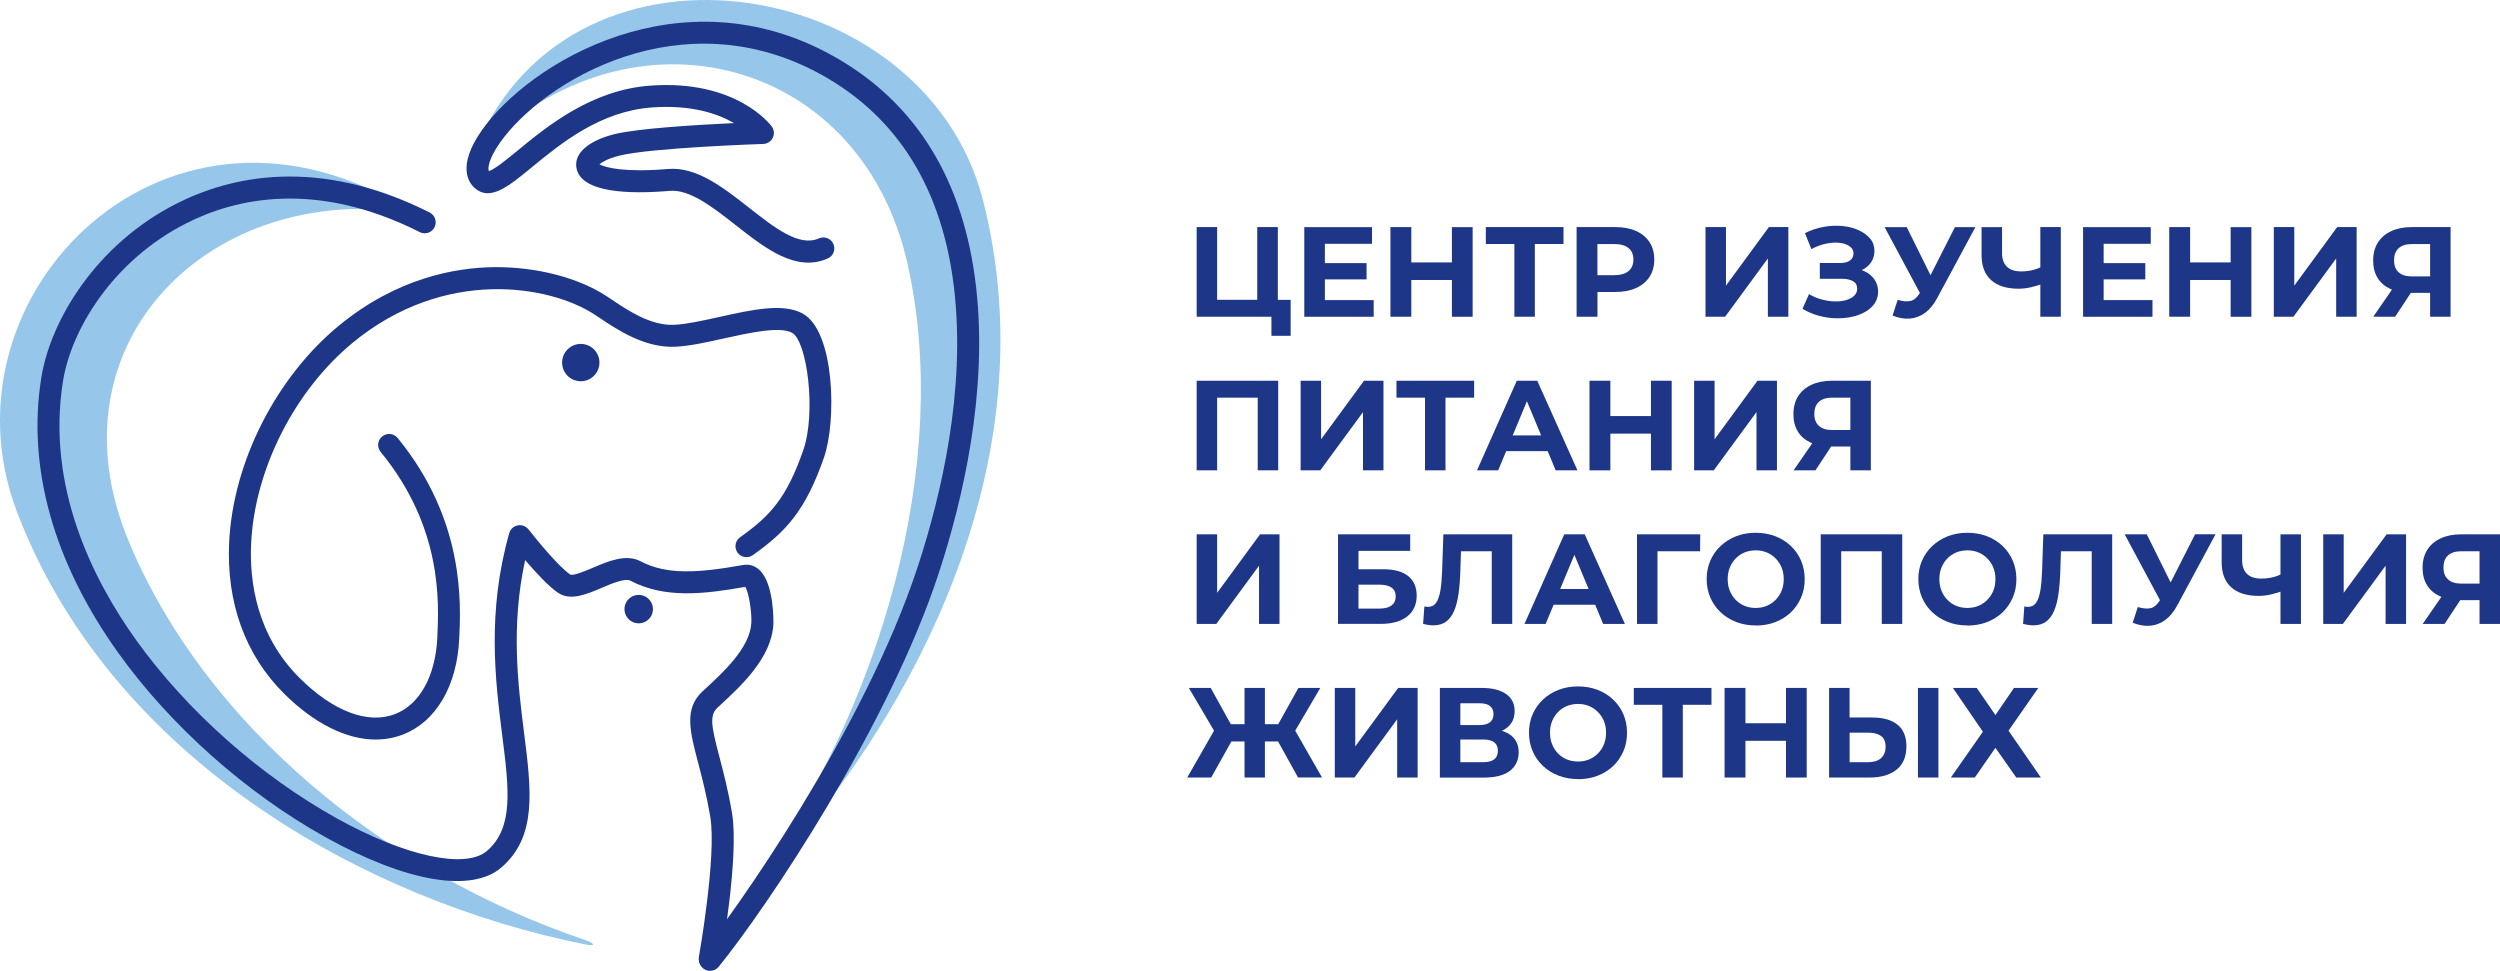 <?xml version="1.0" encoding="UTF-8"?> <svg xmlns="http://www.w3.org/2000/svg" id="_Слой_2" data-name="Слой 2" viewBox="0 0 498.24 193.49"><defs><style> .cls-1 { fill: #1e3688; } .cls-2 { fill: #96c6ea; fill-rule: evenodd; } </style></defs><g id="Layer_1" data-name="Layer 1"><g><g><g><path class="cls-2" d="M109.63,56.5s-.03-.03-.04-.04c0,.02,0,.04,0,.06l.05-.02Z"></path><path class="cls-2" d="M25.61,107.77c-16.42-39.6,16.6-71.75,56.75-65.32C33.64,11.4-13.03,58.63,3.33,101.86c18.71,49.43,69.65,77.69,113.37,86.37,2.08.41,1.93-.21-.21-.93-39.42-13.35-75.55-42.57-90.88-79.52Z"></path></g><g><path class="cls-2" d="M77.99,62.93s.01-.04.01-.06c.01.01.03.03.04.04l-.06.02Z"></path><path class="cls-2" d="M180.88,52.62C171.3,9.95,123.29-.62,93.98,31.73c17.83-48.71,90.12-37.62,101.89,8.05,13.45,52.21-13.9,104.08-45.3,137.07-1.49,1.57-1.74.97-.38-.9,25.06-34.36,39.63-83.5,30.69-123.32Z"></path></g><circle class="cls-1" cx="115.74" cy="72.26" r="3.72" transform="translate(-19.97 86.34) rotate(-37.9)"></circle><path class="cls-1" d="M141.53,193.49c-.49,0-.97-.16-1.38-.49-.94-.76-1.08-2.14-.32-3.08,5.95-7.33,32.33-44.1,43.14-77.18,4.56-13.94,9.51-34.79,7.21-54.99-2.27-19.93-11.14-34.33-26.36-42.8-27.83-15.48-55.56,1.19-64.22,13.55-2.12,3.03-2.45,5-2.17,5.59,1.07-.25,3.76-2.47,5.76-4.11,5.85-4.81,14.7-12.08,26.46-12.92,17.09-1.22,23.88,7.77,24.16,8.15.48.66.56,1.52.2,2.25-.35.73-1.08,1.2-1.9,1.23-.22,0-22.56.76-28.71,2.34-2.26.58-3.43,1.29-3.94,1.71,1.18.66,5.02,1.67,13.65.94,5.73-.5,11.04,3.7,16.2,7.74,5.13,4.02,9.97,7.83,13.89,6.09,1.11-.49,2.4,0,2.89,1.11.49,1.11,0,2.4-1.11,2.89-6.32,2.8-12.45-2-18.37-6.65-4.49-3.52-9.14-7.17-13.12-6.82-8.02.68-17.76.43-18.61-4.61-.48-2.84,2.3-5.33,7.44-6.66,4.6-1.18,16.71-1.9,23.96-2.24-3.18-1.85-8.42-3.69-16.31-3.12-10.37.74-18.24,7.21-23.99,11.94-4.62,3.8-8.28,6.8-11.32,4.17-1.26-1.09-3.64-4.4,1.36-11.54,9.45-13.5,39.67-31.71,69.94-14.87,16.53,9.19,26.14,24.72,28.58,46.14,2.39,20.98-2.71,42.49-7.4,56.84-10.03,30.69-34.35,66.81-43.9,78.58-.43.53-1.06.81-1.7.81Z"></path><path class="cls-1" d="M74.88,147.39c-5.82,0-12.22-3.16-18.25-9.14-7.74-7.69-11.53-18.12-10.96-30.16.75-15.95,9.36-32.92,21.92-43.23,11.54-9.48,23.22-11.55,30.99-11.62,8.3-.06,16.65,2.08,22.29,5.77.35.23.71.47,1.09.73,3.3,2.21,7.83,5.23,12.47,4.99,2.44-.12,5.57-.82,8.88-1.55,6.57-1.46,12.78-2.84,16.68-.68,6.41,3.56,6.76,21.43,4.22,28.7-3.71,10.61-7.53,14.72-14.18,19.44-.99.7-2.35.47-3.05-.52s-.47-2.35.52-3.05c6-4.26,9.24-7.77,12.58-17.32,2.62-7.47.79-21.75-2.21-23.42-2.45-1.36-8.63.02-13.61,1.12-3.5.78-6.8,1.51-9.61,1.65-6.08.3-11.53-3.32-15.12-5.73-.37-.25-.72-.48-1.06-.7-8.9-5.81-29.82-9.44-48.1,5.57-11.65,9.57-19.62,25.29-20.32,40.06-.35,7.51,1.04,18.26,9.68,26.84,6.69,6.65,13.63,9.26,19.02,7.16,4.9-1.9,8.04-7.58,8.4-15.18.34-7.14,1.05-22-11.29-37.06-.77-.94-.63-2.32.31-3.08.94-.77,2.32-.63,3.08.31,13.4,16.37,12.61,32.96,12.27,40.04-.45,9.38-4.63,16.5-11.19,19.05-1.73.67-3.56,1-5.44,1Z"></path><circle class="cls-1" cx="127.29" cy="121.39" r="2.84" transform="translate(-47.72 103.8) rotate(-37.9)"></circle><path class="cls-1" d="M141.44,193.31c-.13,0-.26-.01-.39-.04-1.19-.21-1.98-1.35-1.77-2.54.04-.2,3.57-20.13,2.28-27.91-.72-4.31-1.67-7.92-2.43-10.82-1.65-6.27-2.83-10.79.89-14.22l.27-.25c3.88-3.56,9.19-8.44,9.45-13.42.1-1.97-.47-6.06-1.23-7.15-8.14,1.44-16.01,2.39-22.87-1.23-1.08-.56-3.77.59-5.74,1.43-3.05,1.3-6.19,2.64-8.67.99-1.9-1.27-4.56-4.18-6.57-6.53-2.89,13.24-1.42,24.87-.22,34.39,1.46,11.56,2.61,20.69-4.49,26.85-5.93,5.16-19.03,2.92-35.02-5.98-15.88-8.83-30.95-22.23-41.36-36.77-12.91-18.03-18.22-37.01-15.33-54.88,1.83-11.34,10.83-26.43,26.8-34.58,10.7-5.46,28.16-9.6,50.59,1.7,1.08.54,1.51,1.86.97,2.94-.54,1.08-1.86,1.52-2.94.97-20.79-10.48-36.83-6.71-46.63-1.71-14.61,7.46-22.82,21.14-24.47,31.38-3.4,21.11,6.04,39.73,14.57,51.63,10.05,14.03,24.6,26.97,39.93,35.5,13.67,7.61,25.74,10.22,30.02,6.5,5.33-4.63,4.36-12.33,3.01-23-1.37-10.9-3.08-24.47,1.4-40.3.22-.79.88-1.4,1.69-1.55.82-.16,1.64.15,2.15.8,1.55,1.99,6.07,7.49,8.33,9,.61.3,3.16-.79,4.53-1.37,3.09-1.32,6.59-2.8,9.5-1.27,5.19,2.73,11.41,2.34,20.4.73,1.15-.21,2.29.12,3.19.92,3.08,2.72,2.86,10.75,2.86,10.83-.36,6.77-6.43,12.34-10.86,16.42l-.27.25c-1.65,1.51-1.26,3.65.38,9.88.78,2.98,1.76,6.7,2.51,11.21,1.42,8.53-2.13,28.55-2.29,29.4-.19,1.06-1.11,1.8-2.15,1.8Z"></path></g><g><path class="cls-1" d="M238.49,63.12v-17.86h4.08v14.49h7.99v-14.49h4.11v17.86h-16.17ZM253.39,66.93v-4.77l.89.97h-3.72v-3.37h6.66v7.17h-3.83Z"></path><path class="cls-1" d="M264.05,59.81h9.72v3.32h-13.83v-17.86h13.49v3.32h-9.39v11.22ZM263.75,52.44h8.6v3.24h-8.6v-3.24Z"></path><path class="cls-1" d="M281.27,63.12h-4.16v-17.86h4.16v17.86ZM289.67,55.8h-8.72v-3.5h8.72v3.5ZM289.36,45.27h4.13v17.86h-4.13v-17.86Z"></path><path class="cls-1" d="M301.81,63.12v-15.46l.94.97h-6.63v-3.37h15.48v3.37h-6.63l.92-.97v15.46h-4.08Z"></path><path class="cls-1" d="M314.21,63.12v-17.86h7.73c1.6,0,2.98.26,4.13.78,1.16.52,2.05,1.26,2.68,2.23.63.97.94,2.12.94,3.44s-.31,2.5-.94,3.46c-.63.96-1.52,1.71-2.68,2.23-1.16.53-2.53.79-4.13.79h-5.46l1.89-1.86v6.79h-4.16ZM318.36,56.8l-1.89-1.96h5.23c1.26,0,2.21-.27,2.86-.82.65-.54.97-1.31.97-2.3s-.32-1.75-.97-2.28c-.65-.54-1.6-.8-2.86-.8h-5.23l1.89-1.96v10.13Z"></path><path class="cls-1" d="M339.9,63.12v-17.86h4.08v11.66l8.55-11.66h3.88v17.86h-4.08v-11.61l-8.52,11.61h-3.9Z"></path><path class="cls-1" d="M359.23,61.54l1.3-2.93c.75.46,1.56.81,2.44,1.05.88.24,1.73.38,2.58.41.84.03,1.61-.05,2.3-.24.69-.2,1.24-.48,1.66-.87s.62-.86.62-1.44c0-.66-.28-1.16-.83-1.48s-1.3-.48-2.23-.48h-4.39v-3.14h4.03c.87,0,1.53-.17,1.99-.51.46-.34.69-.81.69-1.4,0-.49-.17-.9-.52-1.22-.35-.32-.81-.56-1.39-.73-.58-.16-1.23-.23-1.96-.2s-1.49.15-2.27.37-1.53.53-2.25.92l-1.28-3.19c1.19-.59,2.42-1.01,3.7-1.24s2.51-.29,3.71-.18c1.2.11,2.28.38,3.25.82.97.43,1.74,1,2.32,1.68.58.69.87,1.52.87,2.49,0,.85-.23,1.6-.68,2.26-.45.66-1.06,1.17-1.84,1.54-.77.38-1.68.56-2.72.56l.13-.97c1.17,0,2.2.2,3.07.61s1.56.97,2.04,1.67c.48.71.73,1.52.73,2.44,0,.85-.22,1.61-.66,2.28s-1.06,1.24-1.85,1.7-1.69.8-2.69,1.02c-1,.22-2.07.32-3.2.29-1.13-.03-2.27-.19-3.41-.5-1.14-.31-2.23-.77-3.27-1.38Z"></path><path class="cls-1" d="M383.65,60.29l-8.06-15.03h4.41l5.92,11.96-2.27,3.06ZM378.21,59.76c.97.29,1.79.37,2.47.24.68-.13,1.28-.6,1.81-1.42l.87-1.33.36-.38,5.89-11.61h4.08l-7.6,14.11c-.68,1.29-1.48,2.28-2.41,2.96-.93.68-1.94,1.07-3.04,1.16-1.1.09-2.25-.11-3.46-.6l1.02-3.14Z"></path><path class="cls-1" d="M407.22,56.47c-.88.36-1.73.62-2.55.8s-1.6.27-2.35.27c-2.4,0-4.23-.57-5.5-1.72-1.27-1.15-1.9-2.8-1.9-4.96v-5.59h4.08v5.13c0,1.21.32,2.13.97,2.75.65.63,1.59.94,2.83.94.78,0,1.54-.08,2.27-.26.73-.17,1.41-.43,2.04-.79l.1,3.42ZM406.63,63.12v-17.86h4.08v17.86h-4.08Z"></path><path class="cls-1" d="M419.26,59.81h9.72v3.32h-13.83v-17.86h13.49v3.32h-9.39v11.22ZM418.95,52.44h8.6v3.24h-8.6v-3.24Z"></path><path class="cls-1" d="M436.48,63.12h-4.16v-17.86h4.16v17.86ZM444.87,55.8h-8.72v-3.5h8.72v3.5ZM444.56,45.27h4.13v17.86h-4.13v-17.86Z"></path><path class="cls-1" d="M453.16,63.12v-17.86h4.08v11.66l8.55-11.66h3.88v17.86h-4.08v-11.61l-8.52,11.61h-3.9Z"></path><path class="cls-1" d="M484.31,63.12v-5.64l.99.89h-4.9c-1.55,0-2.88-.26-4-.78-1.12-.52-1.98-1.25-2.56-2.21-.59-.95-.88-2.11-.88-3.47s.31-2.58.94-3.57c.63-.99,1.52-1.75,2.68-2.28,1.16-.54,2.52-.8,4.08-.8h7.73v17.86h-4.08ZM472.98,63.12l4.44-6.43h4.16l-4.24,6.43h-4.36ZM484.31,56.19v-8.62l.99,1.07h-4.57c-1.17,0-2.07.27-2.68.82-.61.54-.92,1.35-.92,2.42s.3,1.83.91,2.38c.6.55,1.47.83,2.61.83h4.64l-.99,1.1Z"></path><path class="cls-1" d="M238.49,93.74v-17.86h16.25v17.86h-4.08v-15.43l.94.94h-9.95l.92-.94v15.43h-4.08Z"></path><path class="cls-1" d="M259.21,93.74v-17.86h4.08v11.66l8.55-11.66h3.88v17.86h-4.08v-11.61l-8.52,11.61h-3.9Z"></path><path class="cls-1" d="M284,93.74v-15.46l.94.97h-6.63v-3.37h15.48v3.37h-6.63l.92-.97v15.46h-4.08Z"></path><path class="cls-1" d="M294.36,93.74l7.93-17.86h4.08l8.01,17.86h-4.34l-6.56-15.77h1.66l-6.56,15.77h-4.23ZM298.37,89.91l1.05-3.14h9.23l1.07,3.14h-11.35Z"></path><path class="cls-1" d="M320.94,93.74h-4.16v-17.86h4.16v17.86ZM329.33,86.42h-8.72v-3.5h8.72v3.5ZM329.03,75.88h4.13v17.86h-4.13v-17.86Z"></path><path class="cls-1" d="M337.63,93.74v-17.86h4.08v11.66l8.55-11.66h3.88v17.86h-4.08v-11.61l-8.52,11.61h-3.9Z"></path><path class="cls-1" d="M368.77,93.74v-5.64l.99.89h-4.9c-1.55,0-2.88-.26-4-.78-1.12-.52-1.98-1.25-2.56-2.21-.59-.95-.88-2.11-.88-3.47s.31-2.58.94-3.57c.63-.99,1.52-1.75,2.68-2.28,1.16-.54,2.52-.8,4.08-.8h7.73v17.86h-4.08ZM357.45,93.74l4.44-6.43h4.16l-4.24,6.43h-4.36ZM368.77,86.8v-8.62l.99,1.07h-4.57c-1.17,0-2.07.27-2.68.82-.61.54-.92,1.35-.92,2.42s.3,1.83.91,2.38c.6.55,1.47.83,2.61.83h4.64l-.99,1.1Z"></path><path class="cls-1" d="M238.49,124.35v-17.86h4.08v11.66l8.55-11.66h3.88v17.86h-4.08v-11.61l-8.52,11.61h-3.9Z"></path><path class="cls-1" d="M266.66,124.35v-17.86h14.39v3.29h-10.31v3.67h4.97c2.14,0,3.78.45,4.92,1.35,1.14.9,1.71,2.21,1.71,3.93s-.63,3.15-1.89,4.13c-1.26.99-3.04,1.48-5.33,1.48h-8.47ZM270.74,121.29h4.13c1.09,0,1.91-.21,2.46-.62.55-.42.83-1.02.83-1.8,0-1.56-1.1-2.35-3.29-2.35h-4.13v4.77Z"></path><path class="cls-1" d="M285.66,124.63c-.32,0-.65-.03-.98-.08-.33-.05-.68-.12-1.06-.2l.25-3.5c.24.07.48.1.71.1.71,0,1.26-.28,1.65-.84.38-.56.66-1.39.84-2.47s.29-2.39.34-3.9l.25-7.25h13.72v17.86h-4.08v-15.43l.94.94h-7.88l.84-.97-.15,4.69c-.05,1.75-.17,3.31-.36,4.68-.19,1.37-.48,2.53-.88,3.47-.4.94-.94,1.66-1.61,2.16s-1.53.74-2.56.74Z"></path><path class="cls-1" d="M303.82,124.35l7.93-17.86h4.08l8.01,17.86h-4.34l-6.56-15.77h1.66l-6.56,15.77h-4.23ZM307.83,120.52l1.05-3.14h9.23l1.07,3.14h-11.35Z"></path><path class="cls-1" d="M326.25,124.35v-17.86h12.6l-.03,3.37h-9.41l.92-.94v15.43h-4.08Z"></path><path class="cls-1" d="M349.92,124.65c-1.41,0-2.71-.23-3.9-.69s-2.23-1.11-3.11-1.94c-.88-.83-1.57-1.81-2.05-2.93-.48-1.12-.73-2.35-.73-3.67s.24-2.57.73-3.69c.48-1.11,1.17-2.09,2.05-2.92.88-.83,1.92-1.48,3.1-1.94,1.18-.46,2.48-.69,3.89-.69s2.71.23,3.89.68c1.18.45,2.21,1.09,3.1,1.93.88.83,1.57,1.81,2.05,2.93.48,1.12.73,2.36.73,3.7s-.24,2.56-.73,3.69-1.17,2.11-2.05,2.95c-.88.83-1.92,1.48-3.1,1.93s-2.47.68-3.86.68ZM349.9,121.16c.8,0,1.53-.14,2.21-.42.67-.28,1.26-.68,1.77-1.2.51-.52.91-1.12,1.19-1.81.28-.69.42-1.46.42-2.31s-.14-1.62-.42-2.31c-.28-.69-.68-1.29-1.19-1.81-.51-.52-1.1-.92-1.77-1.2-.67-.28-1.41-.42-2.21-.42s-1.54.14-2.22.42c-.68.28-1.27.68-1.77,1.2-.5.52-.89,1.12-1.17,1.81-.28.69-.42,1.46-.42,2.31s.14,1.62.42,2.31c.28.69.67,1.29,1.17,1.81.5.52,1.09.92,1.77,1.2.68.28,1.42.42,2.22.42Z"></path><path class="cls-1" d="M362.86,124.35v-17.86h16.25v17.86h-4.08v-15.43l.94.94h-9.95l.92-.94v15.43h-4.08Z"></path><path class="cls-1" d="M392.11,124.65c-1.41,0-2.71-.23-3.9-.69s-2.23-1.11-3.11-1.94c-.88-.83-1.57-1.81-2.05-2.93-.48-1.12-.73-2.35-.73-3.67s.24-2.57.73-3.69c.48-1.11,1.17-2.09,2.05-2.92.88-.83,1.92-1.48,3.1-1.94,1.18-.46,2.48-.69,3.89-.69s2.71.23,3.89.68c1.18.45,2.21,1.09,3.1,1.93.88.83,1.57,1.81,2.05,2.93.48,1.12.73,2.36.73,3.7s-.24,2.56-.73,3.69-1.17,2.11-2.05,2.95c-.88.83-1.92,1.48-3.1,1.93s-2.47.68-3.86.68ZM392.09,121.16c.8,0,1.53-.14,2.21-.42.67-.28,1.26-.68,1.77-1.2.51-.52.91-1.12,1.19-1.81.28-.69.42-1.46.42-2.31s-.14-1.62-.42-2.31c-.28-.69-.68-1.29-1.19-1.81-.51-.52-1.1-.92-1.77-1.2-.67-.28-1.41-.42-2.21-.42s-1.54.14-2.22.42c-.68.28-1.27.68-1.77,1.2-.5.52-.89,1.12-1.17,1.81-.28.69-.42,1.46-.42,2.31s.14,1.62.42,2.31c.28.69.67,1.29,1.17,1.81.5.52,1.09.92,1.77,1.2.68.28,1.42.42,2.22.42Z"></path><path class="cls-1" d="M405.23,124.63c-.32,0-.65-.03-.98-.08-.33-.05-.68-.12-1.06-.2l.25-3.5c.24.07.48.1.71.1.71,0,1.26-.28,1.65-.84.38-.56.66-1.39.84-2.47s.29-2.39.34-3.9l.25-7.25h13.72v17.86h-4.08v-15.43l.94.94h-7.88l.84-.97-.15,4.69c-.05,1.75-.17,3.31-.36,4.68-.19,1.37-.48,2.53-.88,3.47-.4.94-.94,1.66-1.61,2.16s-1.53.74-2.56.74Z"></path><path class="cls-1" d="M431.5,121.52l-8.06-15.03h4.41l5.92,11.96-2.27,3.06ZM426.07,120.98c.97.29,1.79.37,2.47.24.68-.13,1.28-.6,1.81-1.42l.87-1.33.36-.38,5.89-11.61h4.08l-7.6,14.11c-.68,1.29-1.48,2.28-2.41,2.96-.93.68-1.94,1.07-3.04,1.16-1.1.09-2.25-.11-3.46-.6l1.02-3.14Z"></path><path class="cls-1" d="M455.07,117.69c-.88.36-1.73.62-2.55.8s-1.6.27-2.35.27c-2.4,0-4.23-.57-5.5-1.72-1.27-1.15-1.9-2.8-1.9-4.96v-5.59h4.08v5.13c0,1.21.32,2.13.97,2.75.65.63,1.59.94,2.83.94.78,0,1.54-.08,2.27-.26.73-.17,1.41-.43,2.04-.79l.1,3.42ZM454.49,124.35v-17.86h4.08v17.86h-4.08Z"></path><path class="cls-1" d="M463.01,124.35v-17.86h4.08v11.66l8.55-11.66h3.88v17.86h-4.08v-11.61l-8.52,11.61h-3.9Z"></path><path class="cls-1" d="M494.16,124.35v-5.64l.99.89h-4.9c-1.55,0-2.88-.26-4-.78-1.12-.52-1.98-1.25-2.56-2.21-.59-.95-.88-2.11-.88-3.47s.31-2.58.94-3.57c.63-.99,1.52-1.75,2.68-2.28,1.16-.54,2.52-.8,4.08-.8h7.73v17.86h-4.08ZM482.83,124.35l4.44-6.43h4.16l-4.24,6.43h-4.36ZM494.16,117.41v-8.62l.99,1.07h-4.57c-1.17,0-2.07.27-2.68.82-.61.54-.92,1.35-.92,2.42s.3,1.83.91,2.38c.6.55,1.47.83,2.61.83h4.64l-.99,1.1Z"></path><path class="cls-1" d="M241.38,154.96h-4.77l6.07-10.61,3.52,2.02-4.82,8.6ZM242.47,146.49l-5.54-9.39h4.36l4.95,8.93-3.78.46ZM249.23,147.77h-5.59v-3.44h5.59v3.44ZM252.09,154.96h-4.06v-17.86h4.06v17.86ZM250.87,147.77v-3.44h5.56v3.44h-5.56ZM257.63,146.49l-3.83-.46,4.97-8.93h4.36l-5.51,9.39ZM258.7,154.96l-4.77-8.6,3.47-2.02,6.07,10.61h-4.77Z"></path><path class="cls-1" d="M266.02,154.96v-17.86h4.08v11.66l8.55-11.66h3.88v17.86h-4.08v-11.61l-8.52,11.61h-3.9Z"></path><path class="cls-1" d="M286.96,154.96v-17.86h8.32c2.07,0,3.69.4,4.85,1.2,1.16.8,1.73,1.94,1.73,3.42s-.55,2.6-1.65,3.41c-1.1.81-2.54,1.21-4.32,1.21l.48-1.07c1.99,0,3.54.4,4.64,1.2,1.11.8,1.66,1.96,1.66,3.47s-.58,2.79-1.75,3.69c-1.17.89-2.89,1.34-5.17,1.34h-8.8ZM291.04,144.5h3.88c.88,0,1.56-.19,2.03-.56.47-.37.7-.91.7-1.61s-.23-1.25-.7-1.62c-.47-.37-1.14-.55-2.03-.55h-3.88v4.34ZM291.04,151.9h4.57c.95,0,1.67-.19,2.17-.56.49-.37.74-.94.74-1.71s-.25-1.33-.74-1.7c-.49-.37-1.22-.55-2.17-.55h-4.57v4.51Z"></path><path class="cls-1" d="M314.51,155.27c-1.41,0-2.71-.23-3.9-.69s-2.23-1.11-3.11-1.94c-.88-.83-1.57-1.81-2.05-2.93-.48-1.12-.73-2.35-.73-3.67s.24-2.57.73-3.69c.48-1.11,1.17-2.09,2.05-2.92.88-.83,1.92-1.48,3.1-1.94,1.18-.46,2.48-.69,3.89-.69s2.71.23,3.89.68c1.18.45,2.21,1.09,3.1,1.93.88.83,1.57,1.81,2.05,2.93.48,1.12.73,2.36.73,3.7s-.24,2.56-.73,3.69-1.17,2.11-2.05,2.95c-.88.83-1.92,1.48-3.1,1.93s-2.47.68-3.86.68ZM314.49,151.77c.8,0,1.53-.14,2.21-.42.67-.28,1.26-.68,1.77-1.2.51-.52.91-1.12,1.19-1.81.28-.69.42-1.46.42-2.31s-.14-1.62-.42-2.31c-.28-.69-.68-1.29-1.19-1.81-.51-.52-1.1-.92-1.77-1.2-.67-.28-1.41-.42-2.21-.42s-1.54.14-2.22.42c-.68.28-1.27.68-1.77,1.2-.5.52-.89,1.12-1.17,1.81-.28.69-.42,1.46-.42,2.31s.14,1.62.42,2.31c.28.69.67,1.29,1.17,1.81.5.52,1.09.92,1.77,1.2.68.28,1.42.42,2.22.42Z"></path><path class="cls-1" d="M331.3,154.96v-15.46l.94.97h-6.63v-3.37h15.48v3.37h-6.63l.92-.97v15.46h-4.08Z"></path><path class="cls-1" d="M347.86,154.96h-4.16v-17.86h4.16v17.86ZM356.25,147.64h-8.72v-3.5h8.72v3.5ZM355.94,137.1h4.13v17.86h-4.13v-17.86Z"></path><path class="cls-1" d="M373.21,143c2.13,0,3.78.48,4.96,1.43,1.18.95,1.77,2.39,1.77,4.31,0,2.04-.65,3.59-1.95,4.64-1.3,1.05-3.1,1.58-5.4,1.58h-8.06v-17.86h4.08v5.89h4.59ZM372.34,151.9c1.09,0,1.93-.27,2.54-.8.6-.54.91-1.3.91-2.28s-.3-1.7-.91-2.14c-.6-.44-1.45-.66-2.54-.66h-3.72v5.89h3.72ZM382.24,154.96v-17.86h4.08v17.86h-4.08Z"></path><path class="cls-1" d="M389.21,137.1h4.75l3.72,5.41,3.7-5.41h4.85l-5.94,8.52,6.45,9.34h-4.9l-4.16-5.92-4.11,5.92h-4.77l6.38-9.13-5.97-8.72Z"></path></g></g></g></svg> 